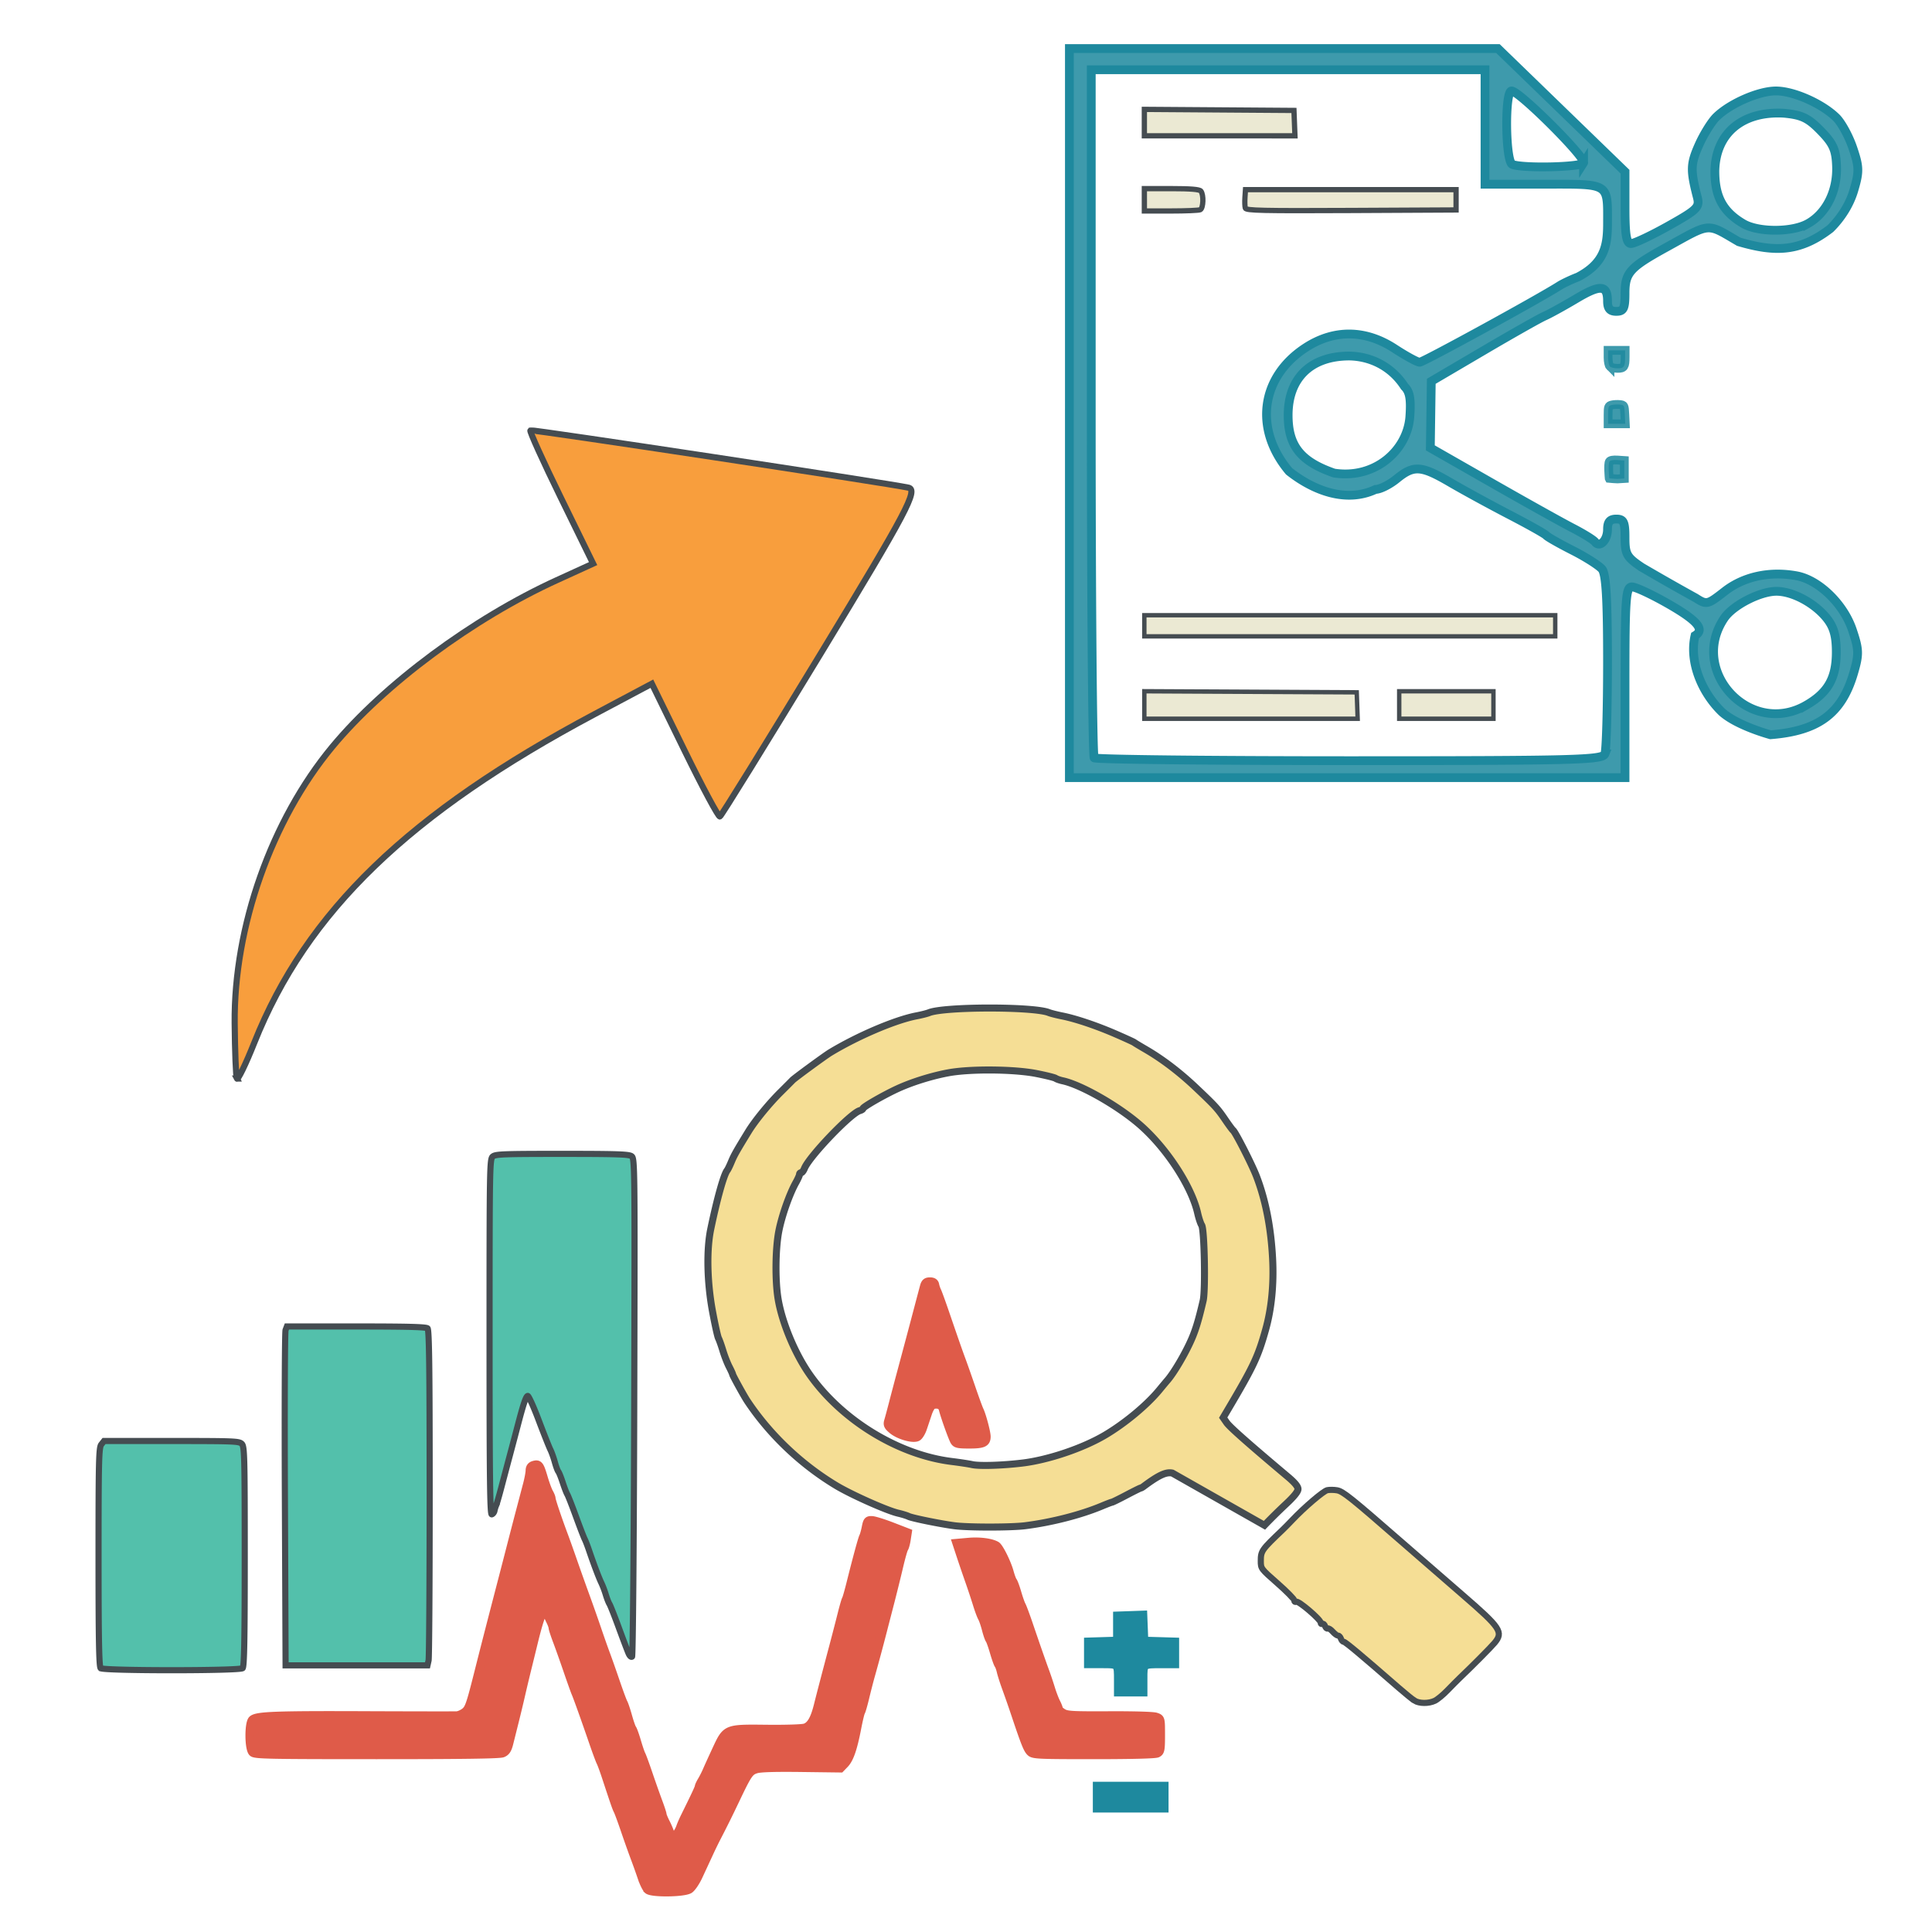 <svg xmlns="http://www.w3.org/2000/svg" width="220" height="220"><path d="M121.773 47.04V5.53h48.799l7.236 7.011 7.237 7.011v4.09c0 3.14.158 4.091.681 4.091.375 0 2.299-.907 4.276-2.016 3.29-1.846 3.567-2.121 3.274-3.258-.795-3.08-.775-3.785.17-5.918.551-1.244 1.455-2.702 2.01-3.238 1.585-1.537 4.828-2.946 6.777-2.946 1.983 0 5.197 1.416 6.85 3.017.594.575 1.45 2.14 1.904 3.48.735 2.172.747 2.69.106 4.846-.462 1.552-1.414 3.099-2.67 4.334-3.443 2.636-6.236 2.73-10.425 1.496-3.743-2.175-3.063-2.229-8.308.661-4.108 2.264-4.646 2.865-4.646 5.2 0 1.743-.155 2.065-.996 2.065-.724 0-.996-.322-.996-1.178 0-1.846-.819-1.907-3.57-.266-1.404.836-3.025 1.729-3.602 1.982-.577.253-3.715 2.028-6.973 3.944l-5.925 3.482-.054 3.79-.054 3.79 6.975 3.983c3.836 2.19 7.983 4.504 9.215 5.14 1.233.636 2.384 1.347 2.56 1.58.538.714 1.427-.17 1.427-1.417 0-.857.272-1.179.997-1.179.844 0 .996.322.996 2.107 0 1.894.19 2.234 1.895 3.378a284.488 284.488 0 0 0 6.136 3.489c1.278.81 1.346.795 3.33-.75 2.165-1.686 5.11-2.323 8.163-1.767 2.538.462 5.366 3.201 6.362 6.162.766 2.277.78 2.776.13 4.972-1.362 4.612-4.065 6.544-9.45 6.97 0 0-3.768-1.01-5.534-2.593-2.348-2.276-3.742-5.776-3.06-8.694 1.14-.683.305-1.69-2.952-3.565-1.898-1.092-3.803-1.986-4.235-1.986-.691 0-.785 1.298-.785 10.86v10.86h-63.272V47.04zm60.976 38.816c.167-.42.303-5.157.303-10.526 0-7.087-.17-9.97-.623-10.517-.342-.414-1.856-1.379-3.363-2.143-1.507-.765-2.852-1.53-2.989-1.7-.137-.171-2.028-1.233-4.202-2.361-2.174-1.128-5.2-2.78-6.725-3.671-3.32-1.94-4.163-1.997-6.103-.416-.814.664-1.898 1.207-2.409 1.207-3.306 1.56-7.02.173-9.851-2.064-4.037-4.814-3.239-10.743 1.897-14.085 3.225-2.099 6.794-2.06 10.11.108 1.313.858 2.602 1.56 2.866 1.56.399 0 13.503-7.171 15.912-8.708.41-.262 1.363-.712 2.117-1 3.03-1.584 3.354-3.598 3.363-5.979 0-4.817.368-4.585-7.277-4.585h-6.673V7.944h-44.838V46.96c0 21.459.15 39.161.332 39.338.182.177 13.274.322 29.092.322 25.765 0 28.79-.08 29.062-.764zm22.902-5.535c2.5-1.429 3.45-3.097 3.45-6.055 0-1.874-.285-2.875-1.108-3.893-1.372-1.698-3.819-3.013-5.656-3.04-1.857-.027-4.99 1.57-5.995 3.055-4.089 6.046 2.957 13.564 9.309 9.933zm-45.115-32.794c.153-2.058.005-2.918-.597-3.503-1.51-2.344-3.91-3.444-6.281-3.484-4.385 0-6.975 2.504-6.975 6.742 0 3.477 1.42 5.265 5.23 6.587 4.64.72 8.304-2.563 8.623-6.342zm45.333-22.062c2.08-1.156 3.354-3.689 3.264-6.486-.062-1.92-.366-2.608-1.801-4.082-1.432-1.47-2.152-1.813-4.215-2.005-4.658-.255-7.762 2.235-7.843 6.594 0 2.918.914 4.611 3.222 5.975 1.709 1.01 5.56 1.012 7.373.003zm-25.546-6.92c.343-.538-7.318-8.188-8.2-8.188-.795 0-.706 8.056.093 8.368 1.188.465 7.789.318 8.107-.18z" fill="#1e899e" fill-opacity=".855" stroke="#1e899e"/><path d="M183.329 41.74c-.116-.113-.212-.573-.212-1.024v-.819h1.938v.754c0 1.118-.118 1.294-.864 1.294-.358 0-.746-.092-.862-.205zM183.118 47.238c0-.932.036-1.03.419-1.122.23-.057.646-.077.924-.046.49.054.508.089.559 1.123l.052 1.066h-1.954v-1.02zM183.243 54.467s-.153-1.636.025-1.91c.095-.145.421-.205.922-.17l.775.053v2.048l-.799.05c-.313-.006-.63-.045-.923-.07z" fill="#1e899e" fill-opacity=".855" stroke="#1e899e" stroke-opacity=".855"/><path d="M130.307 71.258v-1.203h46.79v2.406h-46.79v-1.203zM130.307 80.28v-1.566l12.093.062 12.093.062.053 1.504.052 1.504h-24.291V80.28zM159.33 80.282v-1.564h10.731v3.128h-10.73v-1.564z" fill="#ebe9d3" stroke="#454c51" stroke-width=".5"/><path d="M130.31 13.96v-1.505l8.518.06 8.517.06.056 1.446.057 1.445H130.31v-1.505zM130.31 22.75V21.48h3.103c2.159 0 3.172.084 3.33.277.344.417.291 1.957-.072 2.126-.166.078-1.664.14-3.33.14h-3.03v-1.271zM141.807 23.702c-.056-.179-.075-.725-.042-1.216l.06-.891h23.98v2.312l-11.948.06c-10.107.05-11.963.007-12.05-.265z" fill="#ebe9d3" stroke="#454c51" stroke-width=".6"/><path d="M11.462 189.959c-.182-.163-.24-3.215-.24-12.645 0-10.962.036-12.478.312-12.828l.312-.397h7.68c7.184 0 7.7.02 8.01.327.303.297.332 1.446.332 12.827 0 9.485-.058 12.553-.24 12.716-.346.308-15.82.308-16.166 0zM32.442 170.744c-.043-10.391-.009-19.074.076-19.295l.154-.402h7.887c5.867 0 7.95.055 8.128.214.184.164.24 4.569.24 18.737 0 10.187-.055 18.774-.124 19.08l-.126.559H32.521l-.079-18.893zM71.578 188.282c-.126-.287-.626-1.606-1.112-2.933-.485-1.326-.966-2.542-1.067-2.7-.101-.16-.29-.642-.418-1.072a10.338 10.338 0 0 0-.498-1.32c-.269-.544-.871-2.137-1.42-3.751-.166-.492-.385-1.054-.486-1.251-.101-.196-.55-1.362-.998-2.59-.448-1.229-.89-2.355-.983-2.504-.093-.149-.325-.752-.516-1.34-.192-.588-.417-1.15-.5-1.248-.085-.099-.263-.581-.398-1.072-.134-.492-.364-1.135-.51-1.43-.147-.294-.745-1.803-1.33-3.352-.584-1.55-1.148-2.792-1.253-2.76-.204.06-.49.907-1.126 3.343-.218.835-.633 2.403-.922 3.484-.289 1.08-.726 2.73-.972 3.663-.246.933-.503 1.818-.572 1.965a3.024 3.024 0 0 0-.187.61c-.034.189-.174.376-.312.417-.2.058-.25-4.058-.25-20.19 0-19.406.015-20.278.366-20.561.328-.264 1.17-.296 7.884-.296 6.18 0 7.587.045 7.907.254.383.25.388.706.314 28.54-.04 15.559-.15 28.361-.243 28.45-.097.094-.266-.058-.398-.356z" fill="#53c0ab" stroke="#454c51" stroke-width=".7"/><path d="M133.502 167.743c-.711-.159-1.555.232-3.286 1.525-.133.1-.284.18-.335.18-.05 0-.779.362-1.618.804-.84.443-1.575.804-1.634.804-.059 0-.575.197-1.147.437-2.41 1.01-5.732 1.861-8.763 2.245-1.573.2-6.49.202-8.022 0-1.578-.203-4.856-.87-5.239-1.065-.178-.09-.72-.258-1.203-.37-1.27-.298-5.297-2.092-7.024-3.13-4.012-2.411-7.585-5.81-10.137-9.646-.368-.552-1.669-2.912-1.669-3.027 0-.056-.175-.443-.39-.86-.214-.416-.535-1.239-.714-1.829-.178-.59-.407-1.232-.508-1.429-.1-.196-.41-1.6-.69-3.119-.607-3.316-.681-6.936-.19-9.298.729-3.501 1.49-6.216 1.878-6.7.08-.098.294-.54.477-.982.301-.726.588-1.235 1.944-3.446.742-1.21 2.334-3.158 3.637-4.452.701-.696 1.32-1.317 1.376-1.379.189-.214 3.71-2.794 4.292-3.146 3.172-1.916 7.438-3.73 9.847-4.187.552-.105 1.184-.265 1.404-.355 1.698-.7 11.922-.712 13.639-.017.22.09.896.261 1.502.382 1.588.317 3.948 1.113 6.182 2.086 1.069.466 1.988.887 2.043.936.055.05.642.404 1.304.788 1.895 1.1 3.868 2.601 5.716 4.353 2.247 2.13 2.464 2.367 3.352 3.667.416.61.814 1.148.885 1.197.258.18 2.146 3.88 2.658 5.21 1.039 2.7 1.655 5.824 1.843 9.35.157 2.939-.113 5.713-.79 8.134-.864 3.092-1.373 4.173-4.273 9.074l-.562.95.4.576c.344.498 2.496 2.4 6.977 6.168.775.651 1.143 1.099 1.143 1.39 0 .29-.456.856-1.383 1.72a65.698 65.698 0 0 0-2.439 2.405zm-17.083-1.142c2.958-.357 6.901-1.69 9.426-3.188 2.264-1.342 4.74-3.4 6.162-5.12.41-.498.817-.984.904-1.083.759-.858 2.072-3.091 2.784-4.734.47-1.084.808-2.212 1.312-4.377.275-1.183.14-8.095-.168-8.576-.126-.196-.332-.812-.457-1.37-.684-3.027-3.482-7.334-6.49-9.99-2.47-2.18-6.764-4.64-8.888-5.093-.316-.067-.677-.194-.804-.282-.126-.088-1.119-.334-2.206-.547-2.546-.498-7.534-.538-10-.08-1.92.356-4.17 1.06-5.816 1.82-1.563.723-3.91 2.072-3.91 2.249 0 .076-.165.184-.366.24-1.033.293-5.76 5.23-6.297 6.577-.108.27-.278.491-.377.491-.1 0-.181.084-.181.187s-.188.525-.419.938c-.73 1.31-1.583 3.73-1.934 5.485-.4 1.996-.441 5.673-.089 7.772.453 2.697 1.907 6.19 3.563 8.563 3.645 5.222 10.127 9.193 16.228 9.941.882.109 1.92.267 2.306.352.819.18 3.427.1 5.716-.176z" fill="#f5de95" stroke="#454c51" stroke-width=".8"/><path d="M108.704 164.102c-.223-.372-1.106-2.838-1.296-3.618-.116-.478-.528-.673-1.146-.542-.196.04-.454.443-.636.991-.169.508-.427 1.277-.574 1.71-.146.433-.413.869-.592.968-.483.266-2.078-.186-2.814-.799-.51-.424-.59-.593-.466-1.001.082-.27.315-1.135.518-1.92.203-.787.595-2.274.872-3.306.95-3.543 1.507-5.63 2.023-7.593.285-1.08.583-2.206.664-2.501.113-.414.259-.536.637-.536.336 0 .51.113.554.357.035.197.142.518.239.715.096.196.505 1.322.909 2.501 1.076 3.144 1.498 4.35 1.905 5.45.2.54.695 1.947 1.1 3.126.404 1.179.815 2.304.913 2.501.274.552.793 2.503.793 2.983 0 .695-.368.858-1.939.858-1.233 0-1.488-.053-1.664-.344zM117.371 199.507c-.34-.304-.629-1.03-1.763-4.42a126.74 126.74 0 0 0-.998-2.86c-.252-.687-.523-1.531-.602-1.875-.079-.344-.208-.706-.287-.804-.08-.098-.308-.742-.507-1.43-.2-.687-.428-1.33-.508-1.429-.08-.099-.26-.62-.4-1.161-.139-.54-.345-1.142-.459-1.337-.113-.195-.366-.878-.563-1.519a85.319 85.319 0 0 0-.891-2.683 185.65 185.65 0 0 1-.986-2.887l-.451-1.37 1.34-.12c1.244-.11 2.548.055 3.144.402.328.19 1.202 1.951 1.49 3 .133.487.312.967.396 1.065.085.098.302.689.483 1.313.182.623.408 1.266.503 1.429.094.162.459 1.14.81 2.17.753 2.221 1.448 4.215 1.9 5.45.18.491.462 1.335.627 1.876.166.54.432 1.236.591 1.546.16.31.29.642.29.738 0 .096.235.313.523.481.458.268 1.104.302 5.282.282 2.795-.013 4.98.051 5.294.158.531.18.534.19.534 2.055 0 1.67-.042 1.894-.388 2.059-.246.117-2.894.184-7.22.184-6.251 0-6.863-.026-7.184-.313zM73.79 215.178c-.172-.153-.472-.757-.667-1.342a76.783 76.783 0 0 0-.826-2.313c-.26-.688-.759-2.095-1.11-3.127-.352-1.031-.721-2.036-.822-2.233-.17-.335-.318-.758-1.364-3.93-.227-.688-.495-1.412-.595-1.608-.1-.197-.473-1.202-.828-2.234-.924-2.686-1.828-5.212-2.014-5.627-.088-.197-.49-1.322-.894-2.501-.404-1.18-.952-2.72-1.218-3.425-.267-.704-.484-1.376-.484-1.492 0-.116-.126-.464-.28-.774-.153-.31-.331-.703-.395-.875-.32-.868-.751.053-1.543 3.3-.222.912-.573 2.34-.779 3.176a200.55 200.55 0 0 0-.7 2.948c-.18.786-.499 2.113-.71 2.948l-.609 2.433c-.172.693-.347.964-.724 1.117-.354.144-4.475.201-14.312.201-12.292 0-13.85-.03-14.13-.28-.434-.386-.454-3.323-.025-3.705.494-.44 2.663-.52 12.944-.478 5.462.022 10.111.027 10.332.012.22-.015.616-.187.88-.383.498-.369.655-.812 1.552-4.367.832-3.294 1.324-5.21 2.781-10.81.294-1.129.751-2.898 1.016-3.93.265-1.031.714-2.76.999-3.84l.8-3.038c.154-.59.284-1.287.288-1.55.005-.328.141-.518.429-.6.564-.159.666-.025 1.097 1.436.202.688.485 1.451.627 1.697.142.246.26.542.26.659 0 .213.716 2.339 1.4 4.165.203.54.705 1.947 1.115 3.126a326.37 326.37 0 0 0 1.4 3.93c.359.983.94 2.632 1.29 3.663.35 1.032.804 2.318 1.008 2.859.203.54.699 1.947 1.101 3.126.403 1.18.804 2.265.892 2.413.089.148.318.831.51 1.519.193.687.417 1.33.498 1.428.081.098.313.742.515 1.43.201.687.434 1.37.517 1.518.082.147.436 1.112.786 2.144.35 1.032.854 2.46 1.12 3.173.267.713.485 1.38.485 1.483 0 .103.174.527.386.943.213.416.448.974.523 1.24.076.268.207.486.293.486.208 0 .709-.697.899-1.25.084-.246.312-.769.506-1.162 1.153-2.33 1.605-3.293 1.606-3.425 0-.083.145-.39.321-.684.177-.295.44-.817.587-1.161.147-.344.623-1.39 1.057-2.323 1.149-2.468 1.062-2.431 5.77-2.384 2.184.022 4.02-.038 4.324-.142.664-.226 1.1-.971 1.499-2.566.336-1.34.934-3.628 1.774-6.789.287-1.08.7-2.675.917-3.543.216-.868.44-1.645.497-1.727.057-.082.281-.86.498-1.727.756-3.021 1.336-5.153 1.474-5.42.076-.147.21-.63.297-1.072.142-.72.213-.8.675-.773.283.016 1.303.335 2.267.708l1.751.678-.12.78c-.066.43-.187.875-.27.99-.082.114-.348 1.052-.59 2.084s-.679 2.8-.97 3.93c-.293 1.13-.698 2.698-.9 3.484-.438 1.695-.931 3.524-1.348 5.003-.167.59-.458 1.72-.647 2.514-.19.794-.4 1.521-.466 1.617-.066.095-.267.933-.446 1.862-.448 2.319-.854 3.493-1.404 4.062l-.466.483-4.429-.056c-3.001-.039-4.657.011-5.137.15-.8.236-.983.501-2.423 3.526a124.981 124.981 0 0 1-2.195 4.424 54.704 54.704 0 0 0-.86 1.787c-.318.688-.835 1.802-1.148 2.475-.314.674-.775 1.344-1.025 1.49-.673.393-4.261.43-4.69.048z" fill="#df5b49" stroke="#df5b49"/><path d="M124.943 204.645v-1.251h7.621v2.501h-7.621v-1.25zM127.35 191.349c0-1.92.028-1.89-1.827-1.89h-1.583v-2.487l1.654-.051 1.655-.051v-2.859l1.446-.05 1.446-.052.059 1.482.058 1.482 1.755.05 1.755.052v2.487h-1.488c-2.169 0-2.122-.038-2.122 1.716v1.5h-2.808v-1.325z" fill="#1e899e" stroke="#1e899e"/><path d="M161.067 193.649c-.244-.152-1.06-.815-1.816-1.474-4.19-3.653-6.058-5.218-6.233-5.218-.108 0-.253-.16-.323-.357-.07-.197-.221-.357-.336-.357-.114 0-.386-.202-.604-.449-.218-.246-.473-.406-.566-.354-.094.05-.228-.07-.3-.27-.07-.199-.212-.316-.315-.26-.102.056-.186 0-.186-.136 0-.36-2.532-2.524-2.787-2.384-.124.068-.221 0-.221-.148 0-.15-.858-1.024-1.906-1.944-1.875-1.646-1.905-1.685-1.905-2.52 0-1.172.076-1.282 2.507-3.593.22-.21.7-.698 1.067-1.085 1.384-1.462 3.548-3.31 3.991-3.41.253-.054.753-.05 1.11.01.685.118 1.525.79 7.57 6.062 1.71 1.49 4.76 4.14 6.777 5.886 4.297 3.72 4.619 4.205 3.603 5.427-.399.48-2.563 2.66-3.961 3.99-.276.263-.908.899-1.404 1.413-.496.515-1.146 1.051-1.444 1.192-.709.335-1.764.326-2.318-.02z" fill="#f5de95" stroke="#454c51" stroke-width=".7"/><path d="M26.973 122.817c-.108-.22-.22-3.054-.25-6.296-.1-10.98 4.19-23.126 11.114-31.476 5.917-7.134 15.977-14.6 25.597-18.993l4.104-1.874-3.685-7.533c-2.027-4.143-3.582-7.58-3.455-7.639.248-.113 40.828 6.037 43.04 6.523 1.146.251-.155 2.716-9.927 18.802-6.186 10.182-11.377 18.572-11.535 18.644-.158.073-1.966-3.3-4.018-7.494l-3.73-7.626-6.435 3.421C46.585 92.553 34.9 103.824 28.958 118.734c-.983 2.467-1.876 4.305-1.985 4.083z" fill="#f89e3d" stroke="#454c51" stroke-width=".7"/></svg>